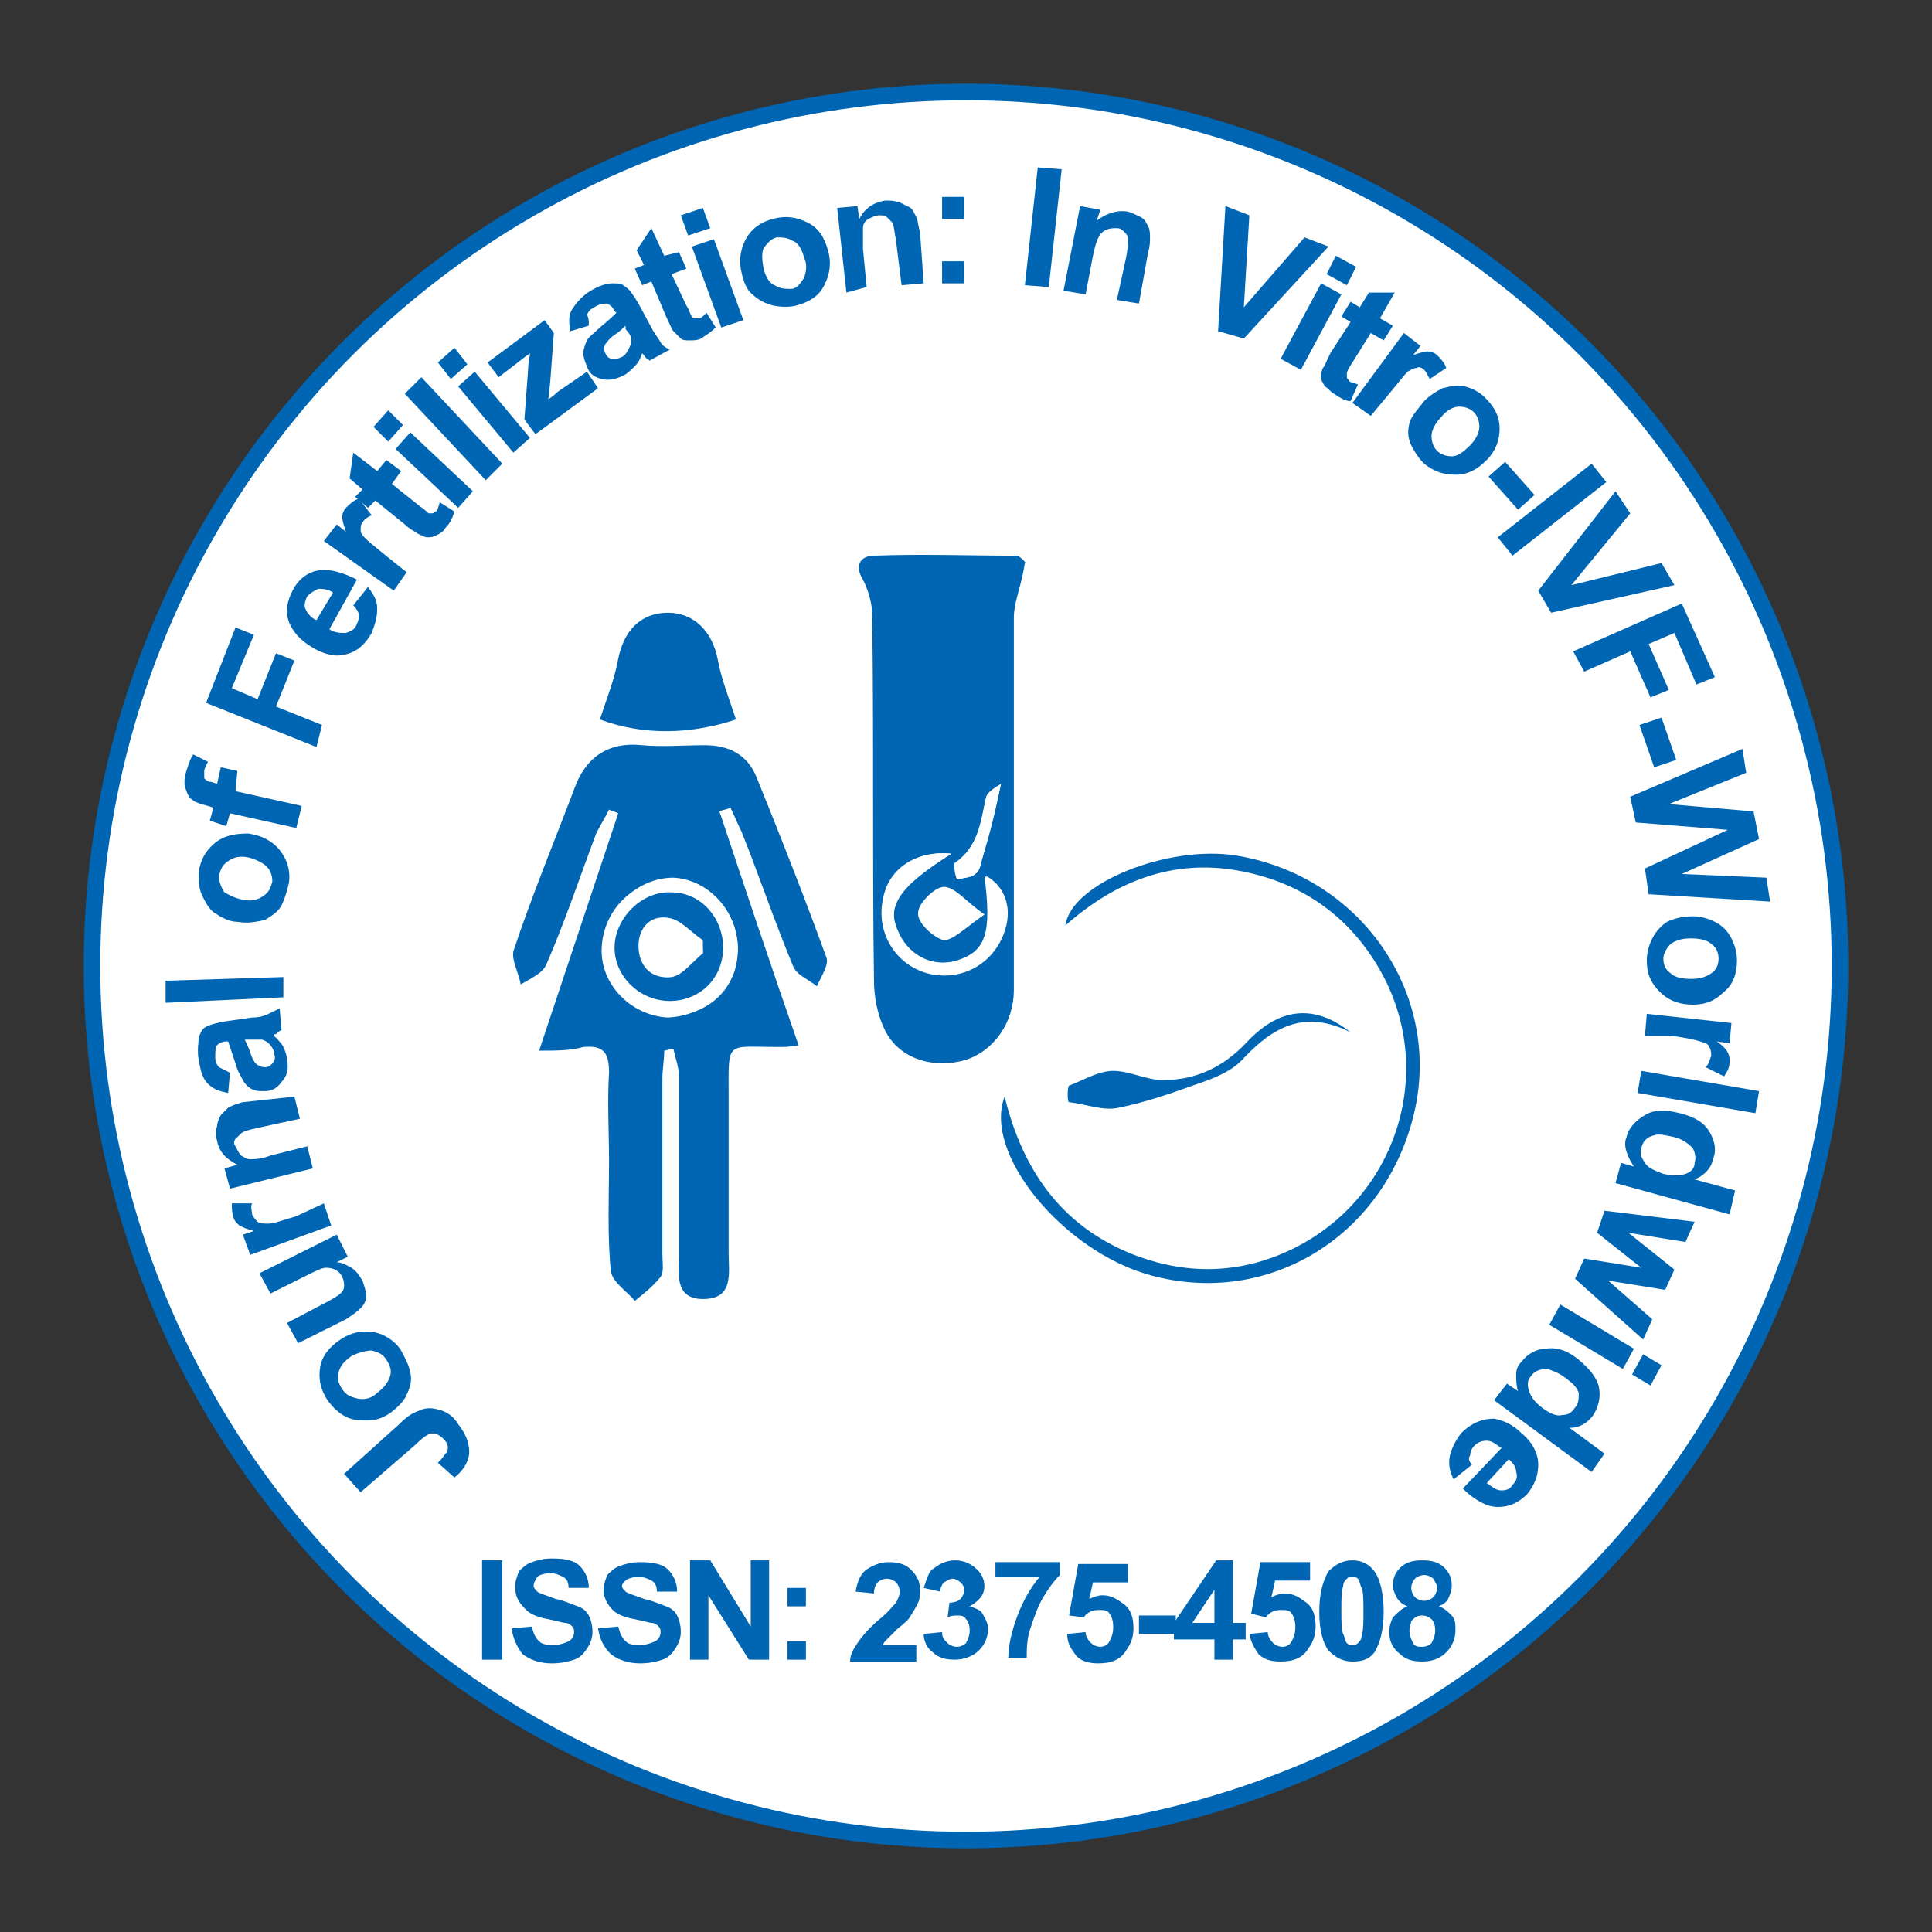 <?xml version="1.0" encoding="utf-8"?>
<!-- Generator: Adobe Illustrator 19.2.1, SVG Export Plug-In . SVG Version: 6.00 Build 0)  -->
<svg version="1.1" xmlns="http://www.w3.org/2000/svg" xmlns:xlink="http://www.w3.org/1999/xlink" x="0px" y="0px"
	 viewBox="0 0 105 105" style="enable-background:new 0 0 105 105;" xml:space="preserve">
<rect x="0" y="0" width="105" height="105" fill="#333333" stroke="none"/>
<style type="text/css">
	.st0{fill:#FFFFFF;stroke:#0066B3;stroke-width:0.9;stroke-miterlimit:10;}
	.st1{fill:none;}
	.st2{fill:#0066B3;}
	.st3{fill:#FDFEFF;}
	.st4{fill-rule:evenodd;clip-rule:evenodd;fill:#FFFFFF;stroke:#0567AE;stroke-width:0.428;stroke-miterlimit:10;}
	.st5{fill-rule:evenodd;clip-rule:evenodd;fill:#FFFFFF;stroke:#0066B3;stroke-width:0.428;stroke-miterlimit:10;}
	.st6{fill-rule:evenodd;clip-rule:evenodd;fill:#0066B3;}
	.st7{fill-rule:evenodd;clip-rule:evenodd;fill:#818385;}
	.st8{fill:#007DC5;}
	.st9{fill:#FFFFFF;}
	.st10{fill-rule:evenodd;clip-rule:evenodd;fill:#076DAB;}
	.st11{fill:#076DAB;}
	.st12{fill:#1D76BB;}
	.st13{fill:#437EC1;}
	.st14{fill:#0B559F;}
	.st15{fill:#86BAE5;}
	.st16{fill:#437EC0;}
	.st17{fill:#BCDCF4;}
	.st18{fill:#579AD3;}
	.st19{fill:#3B2416;}
	.st20{fill:#7EC1EA;}
	.st21{fill:#7EBFE9;}
	.st22{fill:#738A9A;}
	.st23{fill-rule:evenodd;clip-rule:evenodd;fill:#1D76BB;}
	.st24{fill:#00B9F2;}
	.st25{fill-rule:evenodd;clip-rule:evenodd;fill:#19AEE1;}
	.st26{fill-rule:evenodd;clip-rule:evenodd;fill:#FFFFFF;}
	.st27{fill-rule:evenodd;clip-rule:evenodd;fill:#FDFEFF;}
	.st28{fill-rule:evenodd;clip-rule:evenodd;fill:#FBFCFC;}
	.st29{fill-rule:evenodd;clip-rule:evenodd;fill:#FAFAFA;}
	.st30{fill-rule:evenodd;clip-rule:evenodd;fill:#F2F2F2;}
	.st31{fill-rule:evenodd;clip-rule:evenodd;fill:#F5F6F6;}
	.st32{fill-rule:evenodd;clip-rule:evenodd;fill:#F3F3F3;}
	.st33{fill-rule:evenodd;clip-rule:evenodd;fill:#F9F9FA;}
	.st34{fill-rule:evenodd;clip-rule:evenodd;fill:#F7F8F8;}
	.st35{fill-rule:evenodd;clip-rule:evenodd;fill:#F6F6F6;}
	.st36{fill-rule:evenodd;clip-rule:evenodd;fill:#EDEDED;}
	.st37{fill-rule:evenodd;clip-rule:evenodd;fill:#E4E4E4;}
	.st38{fill-rule:evenodd;clip-rule:evenodd;fill:#E0E0DF;}
	.st39{fill-rule:evenodd;clip-rule:evenodd;fill:#E7E7E7;}
	.st40{fill-rule:evenodd;clip-rule:evenodd;fill:#D9D9D8;}
	.st41{fill-rule:evenodd;clip-rule:evenodd;fill:#E1E1E1;}
	.st42{fill-rule:evenodd;clip-rule:evenodd;fill:#D8D9D8;}
	.st43{fill-rule:evenodd;clip-rule:evenodd;fill:#EFEEEE;}
	.st44{fill-rule:evenodd;clip-rule:evenodd;fill:#E0E1E0;}
	.st45{fill-rule:evenodd;clip-rule:evenodd;fill:#D6D5D5;}
	.st46{fill-rule:evenodd;clip-rule:evenodd;fill:#F0EFEF;}
	.st47{fill-rule:evenodd;clip-rule:evenodd;fill:#E5E5E5;}
	.st48{fill-rule:evenodd;clip-rule:evenodd;fill:#C6C5C5;}
	.st49{fill-rule:evenodd;clip-rule:evenodd;fill:#ECECEC;}
	.st50{fill-rule:evenodd;clip-rule:evenodd;fill:#DCDBDB;}
	.st51{fill-rule:evenodd;clip-rule:evenodd;fill:#ADADAD;}
	.st52{fill-rule:evenodd;clip-rule:evenodd;fill:#CBCBCB;}
	.st53{fill-rule:evenodd;clip-rule:evenodd;fill:#908F8F;}
	.st54{fill-rule:evenodd;clip-rule:evenodd;fill:#DEDEDD;}
	.st55{fill-rule:evenodd;clip-rule:evenodd;fill:#E8E8E8;}
	.st56{fill-rule:evenodd;clip-rule:evenodd;fill:#EBEBEB;}
	.st57{fill-rule:evenodd;clip-rule:evenodd;fill:#D1D2D2;}
	.st58{fill-rule:evenodd;clip-rule:evenodd;fill:#B9B9B9;}
	.st59{fill-rule:evenodd;clip-rule:evenodd;fill:#C0BFBF;}
	.st60{fill-rule:evenodd;clip-rule:evenodd;fill:#808080;}
	.st61{fill-rule:evenodd;clip-rule:evenodd;fill:#E6E6E5;}
	.st62{fill-rule:evenodd;clip-rule:evenodd;fill:#474747;}
	.st63{fill-rule:evenodd;clip-rule:evenodd;fill:#D0D1D1;}
	.st64{fill-rule:evenodd;clip-rule:evenodd;fill:#E2E2E2;}
	.st65{fill-rule:evenodd;clip-rule:evenodd;fill:#CFD0D0;}
	.st66{fill:#238FCF;}
	.st67{fill:#0663A1;}
	.st68{fill:#ECECEC;}
	.st69{fill:#0D67B0;}
	.st70{fill:#2480A8;}
	.st71{fill:#044447;}
	.st72{fill:#3893D0;}
	.st73{fill:none;stroke:#0066B3;stroke-width:0.842;stroke-miterlimit:10;}
	.st74{fill:#B0B1B6;}
	.st75{fill:none;stroke:#1354A2;stroke-width:0.424;stroke-miterlimit:10;}
	.st76{fill:none;stroke:#1354A2;stroke-width:0.424;stroke-miterlimit:10;stroke-dasharray:2.541,2.541;}
	.st77{fill:#A8D3F1;}
	.st78{fill:#2264B0;}
	.st79{fill:#1354A2;}
	.st80{fill:#3C91CE;}
	.st81{fill:#0668A0;}
	.st82{fill:#F4EBE0;}
	.st83{fill:#5B9FD6;}
	.st84{fill:#1178B3;}
	.st85{fill:#168DCD;}
	.st86{fill-rule:evenodd;clip-rule:evenodd;fill:#1178B3;}
	.st87{fill-rule:evenodd;clip-rule:evenodd;fill:#F4DAB5;}
	.st88{fill-rule:evenodd;clip-rule:evenodd;fill:#94CFF1;}
	.st89{fill:#247FAF;stroke:#0D6492;stroke-width:0.218;stroke-miterlimit:3.864;}
	.st90{opacity:0.8;}
	.st91{fill-rule:evenodd;clip-rule:evenodd;fill:#F4F4F4;}
	.st92{fill:#1370B8;}
	.st93{fill-rule:evenodd;clip-rule:evenodd;fill:#0767B2;}
	.st94{fill:none;stroke:#0066B3;stroke-miterlimit:10;}
	.st95{fill:#3990C6;}
	.st96{opacity:0.502;enable-background:new    ;}
	.st97{fill:#025693;}
	.st98{fill:#22739C;}
	.st99{opacity:0.457;enable-background:new    ;}
	.st100{fill:#B1D7F2;}
	.st101{fill:none;stroke:#6E6F71;stroke-width:0.205;}
	.st102{fill-rule:evenodd;clip-rule:evenodd;fill:#C32026;}
	.st103{fill-rule:evenodd;clip-rule:evenodd;fill:#C7EAFB;}
	.st104{fill-rule:evenodd;clip-rule:evenodd;fill:#C4C6B6;stroke:#422F25;stroke-width:1.488;}
	.st105{fill-rule:evenodd;clip-rule:evenodd;fill:none;}
	.st106{fill:#010101;}
	.st107{fill:#929497;}
	.st108{fill:url(#SVGID_1_);}
	.st109{fill-rule:evenodd;clip-rule:evenodd;fill:#422F25;}
	.st110{opacity:0.94;fill:#FFFFFF;stroke:#0066B3;stroke-width:0.9;stroke-miterlimit:10;}
	.st111{opacity:0.94;}
	.st112{opacity:0.6;fill:#31729F;}
	.st113{fill:#31729F;}
	.st114{fill:#FFFFFF;stroke:#0066B3;stroke-width:0.957;stroke-miterlimit:10;}
	.st115{fill:#0A85C3;}
	.st116{fill-rule:evenodd;clip-rule:evenodd;fill:url(#SVGID_2_);}
	.st117{fill-rule:evenodd;clip-rule:evenodd;fill:#0C6694;}
	.st118{fill-rule:evenodd;clip-rule:evenodd;fill:#838283;}
	.st119{fill-rule:evenodd;clip-rule:evenodd;fill:url(#SVGID_3_);}
	.st120{fill-rule:evenodd;clip-rule:evenodd;fill:url(#SVGID_4_);}
	.st121{fill-rule:evenodd;clip-rule:evenodd;fill:url(#SVGID_5_);}
	.st122{fill-rule:evenodd;clip-rule:evenodd;fill:url(#SVGID_6_);}
	.st123{fill-rule:evenodd;clip-rule:evenodd;fill:#C9C9C9;}
	.st124{fill-rule:evenodd;clip-rule:evenodd;fill:url(#SVGID_7_);}
	.st125{fill-rule:evenodd;clip-rule:evenodd;fill:#5E5F5F;}
	.st126{fill:#606162;}
	.st127{fill:#1EA4CE;}
	.st128{fill-rule:evenodd;clip-rule:evenodd;fill:#1EA4CE;}
	.st129{clip-path:url(#SVGID_10_);}
	.st130{clip-path:url(#SVGID_13_);}
	.st131{clip-path:url(#SVGID_16_);}
	.st132{clip-path:url(#SVGID_19_);}
	.st133{fill:#F5F4EC;}
	.st134{fill:#39363C;}
	.st135{opacity:0.3;}
	.st136{fill:#00AEB3;}
	.st137{opacity:0.47;fill:#F4F4F4;}
	.st138{fill:#1F4D5C;}
	.st139{fill:#F4F4F4;}
	.st140{display:none;}
	.st141{display:inline;}
</style>
<g id="Layer_1">
	<circle class="st0" cx="52.5" cy="52.5" r="47.5"/>
	<g>
		
			<ellipse transform="matrix(1 -1.997328e-002 1.997328e-002 1 -1.038 1.059)" class="st1" cx="52.5" cy="52.5" rx="37.1" ry="37.1"/>
		<path class="st2" d="M19.6,81.1l-0.9-1l3-2.7c0.4-0.4,0.7-0.6,1-0.7c0.4-0.2,0.7-0.2,1.1-0.1c0.4,0.1,0.8,0.3,1.1,0.8
			c0.4,0.5,0.6,1,0.6,1.5c0,0.5-0.3,1-0.8,1.4l-0.9-0.8c0.3-0.3,0.4-0.5,0.5-0.6c0.1-0.3,0-0.5-0.2-0.7c-0.2-0.2-0.4-0.3-0.6-0.3
			c-0.2,0-0.5,0.2-0.9,0.6L19.6,81.1z"/>
		<path class="st2" d="M21.2,76.8c-0.3,0.2-0.7,0.4-1.2,0.4c-0.4,0-0.8,0-1.2-0.2c-0.4-0.2-0.7-0.5-1-0.9c-0.4-0.6-0.5-1.2-0.4-1.8
			c0.1-0.6,0.5-1.1,1.1-1.5c0.6-0.4,1.2-0.5,1.8-0.4c0.6,0.1,1.2,0.5,1.5,1c0.2,0.4,0.4,0.7,0.5,1.2c0.1,0.4,0,0.8-0.2,1.2
			C22,76.1,21.6,76.5,21.2,76.8z M20.5,75.7c0.4-0.3,0.6-0.6,0.7-0.9c0.1-0.3,0-0.6-0.2-0.9c-0.2-0.3-0.4-0.4-0.8-0.5
			c-0.3,0-0.7,0.1-1.1,0.3c-0.4,0.3-0.6,0.5-0.7,0.9c-0.1,0.3,0,0.6,0.2,0.9c0.2,0.3,0.4,0.4,0.8,0.5S20.2,76,20.5,75.7z"/>
		<path class="st2" d="M18.9,68.3l-0.6,0.3c0.3,0,0.6,0.2,0.8,0.3c0.3,0.2,0.4,0.4,0.6,0.7c0.1,0.3,0.2,0.6,0.2,0.8
			c0,0.3-0.1,0.5-0.3,0.7c-0.2,0.2-0.5,0.4-0.8,0.6l-2.6,1.3l-0.6-1.1l1.9-1c0.6-0.3,0.9-0.5,1-0.6c0.1-0.1,0.2-0.2,0.2-0.4
			c0-0.1,0-0.3-0.1-0.5c-0.1-0.2-0.2-0.3-0.4-0.4c-0.2-0.1-0.4-0.1-0.5-0.1c-0.2,0-0.6,0.2-1.2,0.5l-1.8,0.9l-0.6-1.1l4.2-2.1
			L18.9,68.3z"/>
		<path class="st2" d="M17.6,65.4l0.4,1.2l-4.4,1.6l-0.4-1.1l0.6-0.2c-0.4-0.1-0.6-0.2-0.8-0.3c-0.1-0.1-0.3-0.3-0.3-0.4
			c-0.1-0.3-0.1-0.5-0.1-0.8l1.1,0c-0.1,0.2,0,0.4,0,0.6c0.1,0.2,0.2,0.3,0.3,0.4c0.1,0.1,0.3,0.1,0.6,0.1s0.8-0.2,1.5-0.4
			L17.6,65.4z"/>
		<path class="st2" d="M16,59.6l0.3,1.2L14,61.3c-0.5,0.1-0.8,0.2-0.9,0.3s-0.2,0.2-0.3,0.3c-0.1,0.1-0.1,0.3,0,0.4
			c0.1,0.2,0.2,0.4,0.3,0.5c0.2,0.1,0.3,0.2,0.5,0.2c0.2,0,0.6,0,1.1-0.2l2-0.5l0.3,1.2l-4.5,1.1l-0.3-1.1l0.7-0.2
			c-0.6-0.3-1-0.7-1.1-1.3c-0.1-0.3-0.1-0.5,0-0.8c0-0.2,0.1-0.4,0.2-0.6c0.1-0.1,0.3-0.3,0.4-0.4c0.2-0.1,0.4-0.2,0.8-0.3L16,59.6z
			"/>
		<path class="st2" d="M12.5,58.3l-0.1,1.1c-0.5-0.1-0.8-0.2-1.1-0.5c-0.3-0.3-0.4-0.7-0.5-1.3c-0.1-0.5,0-1,0-1.2
			c0.1-0.3,0.2-0.5,0.4-0.6s0.5-0.2,1.1-0.3l1.4-0.2c0.4,0,0.7-0.1,0.9-0.2s0.4-0.2,0.6-0.3l0.1,1.2c-0.1,0-0.2,0.1-0.3,0.2
			c-0.1,0-0.1,0-0.1,0.1c0.2,0.2,0.4,0.4,0.5,0.6c0.1,0.2,0.2,0.5,0.2,0.7c0.1,0.5,0,0.9-0.3,1.2c-0.2,0.3-0.5,0.5-0.9,0.5
			c-0.3,0-0.5,0-0.7-0.1s-0.4-0.3-0.5-0.5s-0.3-0.5-0.4-0.9c-0.2-0.6-0.3-0.9-0.4-1.2l-0.1,0c-0.2,0-0.4,0.1-0.5,0.2
			c-0.1,0.1-0.1,0.4-0.1,0.7c0,0.2,0.1,0.4,0.2,0.5C12.1,58.1,12.3,58.2,12.5,58.3z M13.3,56.5c0.1,0.2,0.2,0.4,0.3,0.7
			c0.1,0.3,0.2,0.5,0.3,0.6c0.1,0.1,0.3,0.2,0.5,0.2c0.2,0,0.3-0.1,0.4-0.2s0.2-0.3,0.1-0.5c0-0.2-0.1-0.4-0.3-0.6
			c-0.1-0.1-0.3-0.2-0.4-0.2c-0.1,0-0.3,0-0.6,0L13.3,56.5z"/>
		<path class="st2" d="M15.4,54.2L9,54.5l0-1.2l6.4-0.2L15.4,54.2z"/>
		<path class="st2" d="M12.9,50.1c-0.4,0-0.8-0.2-1.1-0.4c-0.4-0.2-0.6-0.6-0.8-1c-0.2-0.4-0.2-0.8-0.2-1.3c0.1-0.7,0.4-1.2,0.9-1.6
			c0.5-0.4,1.1-0.5,1.8-0.5c0.7,0.1,1.3,0.4,1.7,0.9c0.4,0.5,0.6,1.1,0.5,1.8c-0.1,0.4-0.2,0.8-0.4,1.2c-0.2,0.4-0.6,0.6-0.9,0.8
			C13.9,50.1,13.5,50.2,12.9,50.1z M13.2,48.9c0.5,0.1,0.8,0,1.1-0.2c0.3-0.2,0.4-0.4,0.5-0.8c0-0.3-0.1-0.6-0.3-0.8
			c-0.2-0.2-0.6-0.4-1-0.5c-0.5-0.1-0.8,0-1.1,0.2c-0.3,0.2-0.4,0.4-0.5,0.8c0,0.3,0.1,0.6,0.3,0.9C12.4,48.6,12.7,48.8,13.2,48.9z"
			/>
		<path class="st2" d="M11.4,44.6l0.2-0.7l-0.3-0.1c-0.4-0.1-0.7-0.2-0.8-0.3c-0.2-0.1-0.3-0.3-0.4-0.6c-0.1-0.2-0.1-0.5,0-0.9
			c0.1-0.3,0.2-0.7,0.4-1l0.8,0.4c-0.1,0.2-0.2,0.4-0.2,0.5c0,0.2,0,0.3,0,0.4c0.1,0.1,0.2,0.2,0.4,0.2l0.3,0.1l0.2-0.9l0.9,0.2
			L12.8,43l3.6,0.8L16.1,45l-3.6-0.8l-0.2,0.7L11.4,44.6z"/>
		<path class="st2" d="M17.2,40.6l-6-2.4l1.6-4.1l1,0.4l-1.2,2.9l1.4,0.6l1-2.5l1,0.4l-1,2.5l2.5,1L17.2,40.6z"/>
		<path class="st2" d="M19.2,32.9l0.8-1c0.3,0.4,0.5,0.7,0.5,1.2c0,0.4-0.1,0.8-0.3,1.3c-0.4,0.7-0.9,1.1-1.6,1.2
			c-0.5,0.1-1.1-0.1-1.6-0.4c-0.7-0.4-1.1-0.9-1.3-1.4c-0.2-0.6-0.1-1.1,0.2-1.7c0.3-0.6,0.8-1,1.4-1.1c0.6-0.1,1.3,0.1,2.1,0.5
			l-1.5,2.7c0.3,0.2,0.6,0.2,0.9,0.2c0.3-0.1,0.5-0.2,0.6-0.5c0.1-0.2,0.1-0.3,0.1-0.5C19.5,33.3,19.4,33.1,19.2,32.9z M18.1,32.2
			c-0.3-0.2-0.6-0.2-0.8-0.2c-0.2,0.1-0.4,0.2-0.6,0.4c-0.1,0.2-0.2,0.5-0.1,0.7c0.1,0.2,0.3,0.5,0.6,0.6L18.1,32.2z"/>
		<path class="st2" d="M22.1,31.1l-0.7,1l-3.8-2.7l0.7-0.9l0.5,0.4c-0.1-0.3-0.2-0.6-0.2-0.8c0-0.2,0.1-0.4,0.2-0.5
			c0.2-0.2,0.4-0.4,0.7-0.5l0.7,0.9c-0.2,0.1-0.4,0.2-0.5,0.4c-0.1,0.1-0.1,0.3-0.1,0.4c0,0.2,0.1,0.3,0.3,0.5
			c0.2,0.2,0.6,0.5,1.2,1L22.1,31.1z"/>
		<path class="st2" d="M21,25l0.8,0.6l-0.5,0.7l1.5,1.2c0.3,0.2,0.5,0.4,0.5,0.4c0.1,0,0.1,0,0.2,0c0.1,0,0.1-0.1,0.2-0.1
			c0.1-0.1,0.1-0.2,0.2-0.5l0.8,0.5c-0.1,0.3-0.2,0.6-0.5,0.9c-0.1,0.2-0.3,0.3-0.5,0.4c-0.2,0.1-0.3,0.1-0.5,0.1
			c-0.1,0-0.3-0.1-0.5-0.2c-0.1-0.1-0.4-0.2-0.7-0.5l-1.6-1.3l-0.4,0.4L19.3,27l0.4-0.4L19,26l0.2-1.4l1.3,1L21,25z"/>
		<path class="st2" d="M21.1,24l-0.8-0.8l0.8-0.9l0.8,0.8L21.1,24z M24.9,27.6l-3.4-3.2l0.8-0.9l3.4,3.2L24.9,27.6z"/>
		<path class="st2" d="M26.4,26.1L22,21.4l0.9-0.9l4.4,4.7L26.4,26.1z"/>
		<path class="st2" d="M24.5,20.6l-0.7-0.9l0.9-0.8l0.7,0.9L24.5,20.6z M27.9,24.6l-3-3.6l0.9-0.8l3,3.6L27.9,24.6z"/>
		<path class="st2" d="M29.1,23.6l-0.6-0.8l0.2-2.7c0-0.4,0.1-0.7,0.1-0.9c-0.1,0.1-0.3,0.2-0.4,0.3l-1.3,1l-0.6-0.8l3.1-2.3
			l0.5,0.7l-0.2,2.7l-0.1,0.9c0.3-0.2,0.4-0.3,0.5-0.4l1.6-1.1l0.6,0.9L29.1,23.6z"/>
		<path class="st2" d="M32,17.7L31,18c-0.1-0.5-0.1-0.9,0.1-1.2c0.2-0.3,0.5-0.7,1-1c0.5-0.3,0.9-0.4,1.2-0.4c0.3,0,0.5,0,0.7,0.2
			c0.2,0.1,0.4,0.4,0.7,0.9l0.7,1.3c0.2,0.4,0.4,0.6,0.5,0.8c0.1,0.2,0.3,0.3,0.5,0.4l-1.1,0.6c-0.1-0.1-0.2-0.1-0.3-0.3
			c-0.1-0.1-0.1-0.1-0.1-0.1c-0.1,0.3-0.2,0.5-0.4,0.7c-0.2,0.2-0.4,0.4-0.6,0.5c-0.4,0.2-0.8,0.3-1.2,0.2c-0.4-0.1-0.7-0.3-0.8-0.7
			c-0.1-0.2-0.2-0.5-0.2-0.7c0-0.2,0.1-0.5,0.2-0.7c0.1-0.2,0.4-0.4,0.7-0.7c0.5-0.4,0.8-0.7,0.9-0.8l-0.1-0.1
			c-0.1-0.2-0.2-0.3-0.4-0.4c-0.2,0-0.4,0-0.7,0.2c-0.2,0.1-0.3,0.2-0.4,0.4C32,17.3,32,17.4,32,17.7z M34,17.7
			c-0.1,0.1-0.3,0.3-0.6,0.5c-0.3,0.2-0.4,0.4-0.5,0.5c-0.1,0.2-0.1,0.3,0,0.5c0.1,0.2,0.2,0.3,0.4,0.3c0.2,0,0.3,0,0.5-0.1
			c0.2-0.1,0.3-0.3,0.4-0.5c0.1-0.2,0.1-0.3,0.1-0.5c0-0.1-0.1-0.3-0.3-0.5L34,17.7z"/>
		<path class="st2" d="M36.9,13.7l0.4,0.9l-0.8,0.3l0.8,1.7c0.2,0.3,0.2,0.5,0.3,0.6c0,0.1,0.1,0.1,0.2,0.1c0.1,0,0.1,0,0.2,0
			c0.1,0,0.2-0.1,0.4-0.3l0.5,0.8c-0.2,0.2-0.5,0.4-0.8,0.6c-0.2,0.1-0.4,0.1-0.6,0.1s-0.4,0-0.5-0.1c-0.1-0.1-0.2-0.2-0.4-0.4
			c-0.1-0.1-0.2-0.4-0.4-0.8l-0.8-1.9l-0.5,0.2l-0.4-0.9l0.5-0.2l-0.4-0.8l0.8-1.2l0.7,1.5L36.9,13.7z"/>
		<path class="st2" d="M37.4,12.8L37,11.7l1.2-0.4l0.4,1.1L37.4,12.8z M39.2,17.8l-1.6-4.4l1.2-0.4l1.6,4.4L39.2,17.8z"/>
		<path class="st2" d="M40.3,14.8c-0.1-0.4-0.1-0.8,0-1.2c0.1-0.4,0.3-0.8,0.6-1.1c0.3-0.3,0.7-0.5,1.1-0.6c0.7-0.2,1.3-0.1,1.9,0.2
			c0.6,0.3,0.9,0.8,1.1,1.5c0.2,0.7,0.1,1.3-0.2,1.9s-0.8,0.9-1.5,1.1c-0.4,0.1-0.8,0.1-1.3,0c-0.4-0.1-0.8-0.3-1.1-0.6
			C40.6,15.8,40.4,15.3,40.3,14.8z M41.5,14.6c0.1,0.4,0.3,0.8,0.6,0.9c0.3,0.2,0.6,0.2,0.9,0.2s0.5-0.3,0.7-0.6
			c0.1-0.3,0.2-0.7,0-1.1c-0.1-0.4-0.3-0.8-0.6-0.9c-0.3-0.2-0.6-0.2-0.9-0.2c-0.3,0.1-0.5,0.3-0.7,0.6
			C41.4,13.7,41.4,14.1,41.5,14.6z"/>
		<path class="st2" d="M50.2,15.4L49,15.5l-0.3-2.4c-0.1-0.5-0.1-0.8-0.2-1c-0.1-0.1-0.2-0.2-0.3-0.3c-0.1-0.1-0.3-0.1-0.4-0.1
			c-0.2,0-0.4,0.1-0.6,0.2c-0.2,0.1-0.3,0.3-0.3,0.5c0,0.2,0,0.6,0,1.1l0.2,2.1L46,15.9l-0.5-4.6l1.1-0.1l0.1,0.7
			c0.3-0.6,0.8-0.9,1.4-1c0.3,0,0.5,0,0.8,0.1c0.2,0.1,0.4,0.2,0.6,0.3c0.1,0.1,0.2,0.3,0.3,0.5c0.1,0.2,0.1,0.5,0.2,0.8L50.2,15.4z
			"/>
		<path class="st2" d="M51.2,11.9l0-1.2l1.2,0l0,1.2L51.2,11.9z M51.2,15.4l0-1.2l1.2,0l0,1.2L51.2,15.4z"/>
		<path class="st2" d="M55.7,15.5l0.7-6.4l1.3,0.1L57,15.6L55.7,15.5z"/>
		<path class="st2" d="M61.9,16.5l-1.2-0.2l0.5-2.3c0.1-0.5,0.1-0.8,0.1-1c0-0.2-0.1-0.3-0.2-0.4c-0.1-0.1-0.2-0.2-0.4-0.2
			c-0.2,0-0.4,0-0.6,0.1c-0.2,0.1-0.3,0.2-0.4,0.4c-0.1,0.2-0.2,0.5-0.3,1l-0.4,2.1l-1.2-0.2l0.9-4.6l1.1,0.2L59.6,12
			c0.5-0.4,1.1-0.6,1.7-0.5c0.3,0.1,0.5,0.2,0.7,0.3c0.2,0.1,0.3,0.3,0.4,0.5c0.1,0.2,0.1,0.4,0.1,0.6c0,0.2,0,0.5-0.1,0.8
			L61.9,16.5z"/>
		<path class="st2" d="M66.2,18l0.4-6.8l1.3,0.5l-0.3,5l3.3-3.8l1.3,0.5l-4.6,5L66.2,18z"/>
		<path class="st2" d="M69.6,19.5l2.2-4.1l1.1,0.6l-2.2,4.1L69.6,19.5z M72.1,14.9l0.5-1l1.1,0.6l-0.5,1L72.1,14.9z"/>
		<path class="st2" d="M75.7,17.7l-0.5,0.8l-0.7-0.4l-1,1.6c-0.2,0.3-0.3,0.5-0.3,0.6c0,0.1,0,0.1,0,0.2c0,0.1,0.1,0.1,0.1,0.2
			c0.1,0.1,0.3,0.1,0.5,0.2l-0.4,0.9c-0.3,0-0.6-0.2-0.9-0.4c-0.2-0.1-0.3-0.3-0.5-0.4c-0.1-0.2-0.2-0.3-0.2-0.5
			c0-0.1,0-0.3,0.1-0.5c0.1-0.1,0.2-0.4,0.4-0.8l1.1-1.7l-0.5-0.3l0.5-0.8l0.5,0.3l0.5-0.8l1.4,0L75,17.3L75.7,17.7z"/>
		<path class="st2" d="M74.5,22.6l-1-0.7l2.8-3.8l0.9,0.7l-0.4,0.5c0.3-0.1,0.6-0.2,0.8-0.2c0.2,0,0.4,0.1,0.5,0.2
			c0.2,0.2,0.4,0.4,0.5,0.7l-0.9,0.6c-0.1-0.2-0.2-0.4-0.3-0.5c-0.1-0.1-0.3-0.2-0.4-0.1c-0.2,0-0.3,0.1-0.5,0.2
			c-0.2,0.2-0.5,0.6-1,1.2L74.5,22.6z"/>
		<path class="st2" d="M77.4,21.8c0.3-0.3,0.6-0.5,1-0.7c0.4-0.1,0.8-0.2,1.2-0.1c0.4,0.1,0.8,0.3,1.1,0.6c0.5,0.5,0.8,1,0.8,1.7
			c0,0.6-0.2,1.2-0.7,1.7c-0.5,0.5-1,0.8-1.7,0.8c-0.7,0-1.2-0.2-1.7-0.6c-0.3-0.3-0.5-0.6-0.7-1c-0.2-0.4-0.2-0.8-0.1-1.2
			S77.1,22.2,77.4,21.8z M78.3,22.7c-0.3,0.3-0.5,0.7-0.5,1c0,0.3,0.1,0.6,0.3,0.8c0.2,0.2,0.5,0.3,0.8,0.3s0.6-0.2,1-0.6
			c0.3-0.3,0.5-0.7,0.5-1c0-0.3-0.1-0.6-0.3-0.8c-0.2-0.2-0.5-0.3-0.8-0.3S78.6,22.3,78.3,22.7z"/>
		<path class="st2" d="M80.9,25.9l0.9-0.8l1.6,1.8l-0.9,0.8L80.9,25.9z"/>
		<path class="st2" d="M81.4,29.2l5.1-4l0.8,1l-5.1,4L81.4,29.2z"/>
		<path class="st2" d="M83.6,32.1l4.2-5.4l0.8,1.2l-3.2,3.9l4.9-1.2l0.7,1.2l-6.7,1.5L83.6,32.1z"/>
		<path class="st2" d="M85.5,35.4l5.9-2.6l1.8,4l-1,0.4L91,34.4l-1.4,0.6l1.1,2.5l-1,0.4l-1.1-2.5l-2.5,1.1L85.5,35.4z"/>
		<path class="st2" d="M89.1,39.4l1.2-0.4l0.8,2.3l-1.2,0.4L89.1,39.4z"/>
		<path class="st2" d="M88.6,43.3l6.1-2.6l0.2,1.3l-4.2,1.7l4.6,0.4l0.3,1.5l-4.2,1.9l4.6,0.2l0.2,1.3l-6.6-0.4l-0.2-1.4l4.5-2.1
			l-5-0.4L88.6,43.3z"/>
		<path class="st2" d="M92,49.8c0.4,0,0.8,0.1,1.2,0.3c0.4,0.2,0.7,0.5,0.9,0.9s0.3,0.8,0.3,1.2c0,0.7-0.2,1.3-0.7,1.7
			c-0.5,0.5-1,0.7-1.7,0.7c-0.7,0-1.3-0.2-1.8-0.7c-0.5-0.5-0.7-1-0.7-1.7c0-0.4,0.1-0.8,0.3-1.2c0.2-0.4,0.5-0.7,0.8-0.9
			C91,49.9,91.5,49.8,92,49.8z M91.9,51c-0.5,0-0.8,0.1-1.1,0.3c-0.2,0.2-0.4,0.5-0.4,0.8c0,0.3,0.1,0.6,0.4,0.8
			c0.2,0.2,0.6,0.3,1.1,0.3c0.5,0,0.8-0.1,1.1-0.3s0.4-0.5,0.4-0.8c0-0.3-0.1-0.6-0.4-0.8C92.8,51.1,92.4,51,91.9,51z"/>
		<path class="st2" d="M89.4,56.3l0.1-1.2l4.6,0.5l-0.1,1.1l-0.7-0.1c0.3,0.2,0.5,0.4,0.6,0.6c0.1,0.2,0.1,0.3,0.1,0.5
			c0,0.3-0.1,0.5-0.3,0.8l-1-0.5c0.2-0.2,0.2-0.4,0.3-0.6c0-0.2,0-0.3-0.1-0.5s-0.2-0.2-0.5-0.3s-0.8-0.2-1.5-0.3L89.4,56.3z"/>
		<path class="st2" d="M89.2,58.2l6.4,1.1l-0.2,1.2L89,59.4L89.2,58.2z"/>
		<path class="st2" d="M87.8,64.3l0.3-1.1l0.7,0.2c-0.2-0.3-0.3-0.5-0.4-0.8c-0.1-0.3-0.1-0.6,0-0.8c0.1-0.5,0.5-0.9,1-1.2
			c0.5-0.3,1.1-0.3,1.9-0.1c0.8,0.2,1.3,0.5,1.6,1c0.3,0.5,0.4,1,0.2,1.5c-0.1,0.5-0.5,0.9-1,1.1l2.2,0.6L94,66L87.8,64.3z M91,61.8
			c-0.5-0.1-0.8-0.2-1.1-0.1c-0.4,0.1-0.6,0.3-0.7,0.7c-0.1,0.3,0,0.5,0.2,0.8c0.2,0.3,0.5,0.4,1,0.6c0.5,0.1,0.9,0.1,1.2,0
			c0.3-0.1,0.5-0.3,0.5-0.6c0.1-0.3,0-0.6-0.1-0.8C91.7,62.1,91.4,61.9,91,61.8z"/>
		<path class="st2" d="M87.2,65.8l4.9,0.6l-0.5,1.1L88.5,67l2.5,2l-0.5,1.1l-3.1-0.5l2.4,2.1l-0.5,1.1l-3.7-3.3l0.5-1.1l3.1,0.5
			l-2.4-1.9L87.2,65.8z"/>
		<path class="st2" d="M84.8,70.9l4,2.4l-0.6,1.1l-4-2.4L84.8,70.9z M89.3,73.6l1,0.6l-0.6,1.1l-1-0.6L89.3,73.6z"/>
		<path class="st2" d="M81.2,76.1l0.7-0.9l0.6,0.4c-0.1-0.3-0.1-0.6-0.1-0.9c0-0.3,0.1-0.5,0.3-0.7c0.3-0.4,0.8-0.7,1.3-0.7
			c0.6-0.1,1.2,0.1,1.8,0.6c0.6,0.5,1,1,1.1,1.5s0,1-0.3,1.5c-0.3,0.4-0.7,0.7-1.3,0.7l1.9,1.4l-0.7,1L81.2,76.1z M85.1,74.9
			c-0.4-0.3-0.7-0.4-1-0.5c-0.4,0-0.7,0.1-0.9,0.4c-0.2,0.2-0.2,0.5-0.1,0.8c0.1,0.3,0.3,0.6,0.7,0.9c0.4,0.3,0.8,0.5,1.1,0.4
			c0.3,0,0.5-0.1,0.7-0.4c0.2-0.2,0.2-0.5,0.2-0.8C85.7,75.4,85.5,75.2,85.1,74.9z"/>
		<path class="st2" d="M80,79.6l-1,0.8c-0.2-0.4-0.3-0.8-0.2-1.3c0.1-0.4,0.3-0.8,0.6-1.2c0.6-0.6,1.2-0.8,1.8-0.8
			c0.5,0.1,1,0.3,1.5,0.8c0.6,0.5,0.9,1.1,0.9,1.7c0,0.6-0.2,1.1-0.6,1.6c-0.5,0.5-1,0.7-1.6,0.7c-0.6,0-1.3-0.4-1.9-1l2.1-2.2
			c-0.3-0.2-0.5-0.4-0.8-0.4c-0.3,0-0.5,0.1-0.7,0.3c-0.1,0.1-0.2,0.3-0.2,0.5C79.8,79.2,79.8,79.4,80,79.6z M80.8,80.6
			c0.3,0.2,0.5,0.4,0.8,0.4c0.3,0,0.5-0.1,0.6-0.3c0.2-0.2,0.3-0.4,0.2-0.7c0-0.3-0.2-0.5-0.4-0.7L80.8,80.6z"/>
	</g>
	<g>
		<path class="st2" d="M26.2,90.2v-5.4h1.1v5.4H26.2z"/>
		<path class="st2" d="M27.8,88.5l1.1-0.1c0.1,0.4,0.2,0.6,0.4,0.8s0.5,0.2,0.8,0.2c0.3,0,0.6-0.1,0.8-0.2c0.2-0.1,0.3-0.3,0.3-0.5
			c0-0.1,0-0.2-0.1-0.3c-0.1-0.1-0.2-0.2-0.4-0.2c-0.1,0-0.4-0.1-0.9-0.2c-0.6-0.1-1-0.3-1.2-0.5C28.1,87,28,86.7,28,86.2
			c0-0.3,0.1-0.5,0.2-0.8c0.2-0.2,0.4-0.4,0.7-0.5c0.3-0.1,0.6-0.2,1.1-0.2c0.7,0,1.2,0.1,1.5,0.4c0.3,0.3,0.5,0.7,0.5,1.2l-1.1,0
			c0-0.3-0.1-0.5-0.3-0.6c-0.2-0.1-0.4-0.2-0.7-0.2c-0.3,0-0.6,0.1-0.7,0.2C29.1,85.9,29,86,29,86.2c0,0.1,0.1,0.2,0.2,0.3
			c0.1,0.1,0.5,0.2,1,0.4c0.5,0.1,0.9,0.3,1.2,0.4c0.3,0.1,0.5,0.3,0.6,0.5s0.2,0.5,0.2,0.9c0,0.3-0.1,0.6-0.3,0.9s-0.4,0.5-0.7,0.6
			s-0.7,0.2-1.2,0.2c-0.7,0-1.2-0.2-1.6-0.5C28.1,89.5,27.9,89.1,27.8,88.5z"/>
		<path class="st2" d="M32.5,88.5l1.1-0.1c0.1,0.4,0.2,0.6,0.4,0.8s0.5,0.2,0.8,0.2c0.3,0,0.6-0.1,0.8-0.2c0.2-0.1,0.3-0.3,0.3-0.5
			c0-0.1,0-0.2-0.1-0.3c-0.1-0.1-0.2-0.2-0.4-0.2c-0.1,0-0.4-0.1-0.9-0.2c-0.6-0.1-1-0.3-1.2-0.5c-0.3-0.3-0.5-0.7-0.5-1.1
			c0-0.3,0.1-0.5,0.2-0.8c0.2-0.2,0.4-0.4,0.7-0.5c0.3-0.1,0.6-0.2,1.1-0.2c0.7,0,1.2,0.1,1.5,0.4c0.3,0.3,0.5,0.7,0.5,1.2l-1.1,0
			c0-0.3-0.1-0.5-0.3-0.6c-0.2-0.1-0.4-0.2-0.7-0.2c-0.3,0-0.6,0.1-0.7,0.2c-0.1,0.1-0.2,0.2-0.2,0.3c0,0.1,0.1,0.2,0.2,0.3
			c0.1,0.1,0.5,0.2,1,0.4c0.5,0.1,0.9,0.3,1.2,0.4c0.3,0.1,0.5,0.3,0.6,0.5s0.2,0.5,0.2,0.9c0,0.3-0.1,0.6-0.3,0.9s-0.4,0.5-0.7,0.6
			s-0.7,0.2-1.2,0.2c-0.7,0-1.2-0.2-1.6-0.5C32.8,89.5,32.6,89.1,32.5,88.5z"/>
		<path class="st2" d="M37.5,90.2v-5.4h1.1l2.2,3.6v-3.6h1v5.4h-1.1l-2.2-3.5v3.5H37.5z"/>
		<path class="st2" d="M42.8,87.3v-1h1v1H42.8z M42.8,90.2v-1h1v1H42.8z"/>
		<path class="st2" d="M49.8,89.3v1h-3.6c0-0.4,0.2-0.7,0.4-1s0.6-0.8,1.2-1.3c0.5-0.4,0.7-0.7,0.9-0.9c0.1-0.2,0.2-0.4,0.2-0.6
			c0-0.2-0.1-0.4-0.2-0.5s-0.3-0.2-0.5-0.2c-0.2,0-0.4,0.1-0.5,0.2c-0.1,0.1-0.2,0.3-0.2,0.6l-1-0.1c0.1-0.6,0.3-1,0.6-1.2
			c0.3-0.2,0.7-0.4,1.2-0.4c0.5,0,0.9,0.1,1.2,0.4c0.3,0.3,0.5,0.6,0.5,1.1c0,0.2,0,0.5-0.1,0.7s-0.2,0.4-0.4,0.7
			c-0.1,0.2-0.3,0.4-0.7,0.7c-0.3,0.3-0.5,0.5-0.6,0.6s-0.2,0.2-0.2,0.3H49.8z"/>
		<path class="st2" d="M50.2,88.8l1-0.1c0,0.3,0.1,0.4,0.3,0.6c0.1,0.1,0.3,0.2,0.5,0.2c0.2,0,0.4-0.1,0.5-0.2
			c0.1-0.2,0.2-0.4,0.2-0.7c0-0.3-0.1-0.5-0.2-0.6c-0.1-0.2-0.3-0.2-0.5-0.2c-0.1,0-0.3,0-0.5,0.1l0.1-0.8c0.3,0,0.5-0.1,0.6-0.2
			s0.2-0.3,0.2-0.5c0-0.2-0.1-0.3-0.2-0.4s-0.3-0.2-0.4-0.2c-0.2,0-0.3,0.1-0.5,0.2c-0.1,0.1-0.2,0.3-0.2,0.5l-0.9-0.2
			c0.1-0.3,0.2-0.6,0.3-0.8c0.1-0.2,0.3-0.3,0.6-0.5c0.2-0.1,0.5-0.2,0.8-0.2c0.5,0,0.9,0.2,1.2,0.5c0.3,0.3,0.4,0.6,0.4,0.9
			c0,0.5-0.3,0.8-0.8,1.1c0.3,0.1,0.6,0.2,0.7,0.4s0.3,0.5,0.3,0.8c0,0.5-0.2,0.9-0.5,1.2c-0.3,0.3-0.8,0.5-1.3,0.5
			c-0.5,0-0.9-0.1-1.2-0.4C50.4,89.6,50.2,89.2,50.2,88.8z"/>
		<path class="st2" d="M54.1,85.9v-1h3.5v0.7c-0.3,0.3-0.6,0.7-0.9,1.2c-0.3,0.5-0.5,1.1-0.7,1.7c-0.2,0.6-0.2,1.1-0.2,1.6h-1
			c0-0.7,0.2-1.5,0.5-2.3c0.3-0.8,0.7-1.5,1.2-2.1H54.1z"/>
		<path class="st2" d="M58,88.8l1-0.1c0,0.2,0.1,0.4,0.3,0.6c0.1,0.1,0.3,0.2,0.5,0.2c0.2,0,0.4-0.1,0.5-0.3
			c0.1-0.2,0.2-0.4,0.2-0.8c0-0.3-0.1-0.6-0.2-0.7c-0.1-0.2-0.3-0.2-0.6-0.2c-0.3,0-0.6,0.1-0.8,0.4l-0.8-0.1l0.5-2.8h2.7v1h-1.9
			l-0.2,0.9c0.2-0.1,0.5-0.2,0.7-0.2c0.5,0,0.8,0.2,1.2,0.5s0.5,0.8,0.5,1.3c0,0.4-0.1,0.8-0.4,1.2c-0.3,0.5-0.8,0.7-1.5,0.7
			c-0.5,0-0.9-0.1-1.2-0.4C58.2,89.6,58,89.3,58,88.8z"/>
		<path class="st2" d="M61.9,88.8v-1h2v1H61.9z"/>
		<path class="st2" d="M66,90.2v-1.1h-2.2v-0.9l2.3-3.4H67v3.4h0.7v0.9H67v1.1H66z M66,88.2v-1.8l-1.2,1.8H66z"/>
		<path class="st2" d="M67.9,88.8l1-0.1c0,0.2,0.1,0.4,0.3,0.6c0.1,0.1,0.3,0.2,0.5,0.2c0.2,0,0.4-0.1,0.5-0.3
			c0.1-0.2,0.2-0.4,0.2-0.8c0-0.3-0.1-0.6-0.2-0.7c-0.1-0.2-0.3-0.2-0.6-0.2c-0.3,0-0.6,0.1-0.8,0.4L68,87.7l0.5-2.8h2.7v1h-1.9
			l-0.2,0.9c0.2-0.1,0.5-0.2,0.7-0.2c0.5,0,0.8,0.2,1.2,0.5s0.5,0.8,0.5,1.3c0,0.4-0.1,0.8-0.4,1.2c-0.3,0.5-0.8,0.7-1.5,0.7
			c-0.5,0-0.9-0.1-1.2-0.4C68.2,89.6,68,89.3,67.9,88.8z"/>
		<path class="st2" d="M73.5,84.8c0.5,0,0.9,0.2,1.2,0.6c0.3,0.4,0.5,1.2,0.5,2.2c0,1-0.2,1.7-0.5,2.2c-0.3,0.4-0.7,0.5-1.2,0.5
			c-0.5,0-0.9-0.2-1.3-0.6c-0.3-0.4-0.5-1.1-0.5-2.1c0-1,0.2-1.7,0.5-2.2C72.6,85,73,84.8,73.5,84.8z M73.5,85.7
			c-0.1,0-0.2,0-0.3,0.1c-0.1,0.1-0.2,0.2-0.2,0.4c-0.1,0.3-0.1,0.7-0.1,1.3s0,1.1,0.1,1.3s0.1,0.4,0.2,0.5s0.2,0.1,0.3,0.1
			c0.1,0,0.2,0,0.3-0.1s0.2-0.2,0.2-0.4c0.1-0.3,0.1-0.7,0.1-1.3s0-1.1-0.1-1.3c-0.1-0.2-0.1-0.4-0.2-0.5
			C73.7,85.7,73.6,85.7,73.5,85.7z"/>
		<path class="st2" d="M76.5,87.3c-0.3-0.1-0.5-0.3-0.6-0.5c-0.1-0.2-0.2-0.4-0.2-0.6c0-0.4,0.1-0.7,0.4-1c0.3-0.3,0.7-0.4,1.2-0.4
			c0.5,0,0.9,0.1,1.2,0.4c0.3,0.3,0.4,0.6,0.4,1c0,0.2-0.1,0.5-0.2,0.7c-0.1,0.2-0.3,0.3-0.5,0.4c0.3,0.1,0.5,0.3,0.7,0.5
			s0.2,0.5,0.2,0.8c0,0.5-0.2,0.9-0.5,1.2c-0.3,0.3-0.7,0.5-1.3,0.5c-0.5,0-0.9-0.1-1.2-0.4c-0.4-0.3-0.6-0.7-0.6-1.2
			c0-0.3,0.1-0.6,0.2-0.8C76,87.6,76.2,87.4,76.5,87.3z M76.6,88.6c0,0.3,0.1,0.5,0.2,0.7c0.1,0.2,0.3,0.2,0.5,0.2
			c0.2,0,0.4-0.1,0.5-0.2c0.1-0.2,0.2-0.4,0.2-0.7c0-0.3-0.1-0.5-0.2-0.6s-0.3-0.2-0.5-0.2c-0.3,0-0.4,0.1-0.6,0.3
			C76.7,88.2,76.6,88.4,76.6,88.6z M76.7,86.3c0,0.2,0.1,0.4,0.2,0.5c0.1,0.1,0.3,0.2,0.5,0.2c0.2,0,0.4-0.1,0.5-0.2
			s0.2-0.3,0.2-0.5c0-0.2-0.1-0.3-0.2-0.5c-0.1-0.1-0.3-0.2-0.5-0.2c-0.2,0-0.4,0.1-0.5,0.2S76.7,86.1,76.7,86.3z"/>
	</g>
	<g>
		<path class="st26" d="M29.3,57.1c1,0,1.7,0,2.4,0c1-0.1,1.4,0.3,1.4,1.4c-0.1,1.6,0,3.2,0,4.8c0,2-0.1,4,0.1,6
			c0,0.5,0.8,1,1.3,1.6c0.5-0.4,1-0.8,1.4-1.3c0.2-0.3,0.1-0.8,0.1-1.2c0-3.2,0-6.4,0-9.6c0-0.5,0.1-1,0.1-1.5c0.2,0,0.4,0,0.5-0.1
			c0.1,0.5,0.3,1,0.3,1.5c0,3.2,0,6.4,0,9.6c0,1.1-0.3,2.5,1.3,2.5c1.6,0,1.3-1.4,1.4-2.5c0-2.8,0-5.7,0-8.5c0-3-0.2-2.6,2.7-2.7
			c0.3,0,0.6-0.1,1.1-0.1c-1.4-4.3-2.8-8.5-4.3-12.7c0.2-0.1,0.4-0.1,0.6-0.2c0.2,0.4,0.4,0.9,0.6,1.3c0.9,2.4,1.8,4.9,2.8,7.3
			c0.2,0.5,0.9,0.7,1.3,1.1c0.2-0.5,0.7-1.2,0.5-1.6c-1.2-3.3-2.4-6.5-3.8-9.8c-0.5-1.2-1.5-1.7-2.8-1.7c-1.1,0-2.3,0.1-3.4,0
			c-1.9-0.2-3,0.7-3.7,2.4C30.1,46,29,48.9,28,51.9c-0.2,0.5,0.2,1.2,0.4,1.8c0.5-0.4,1.2-0.6,1.4-1.1c1-2.3,1.8-4.8,2.7-7.1
			c0.2-0.5,0.5-0.9,0.7-1.3c0.2,0.1,0.3,0.1,0.5,0.2C32.2,48.4,30.8,52.6,29.3,57.1z M55.7,30.6c0,0-0.3-0.3-0.5-0.3
			c-2.6,0-5.2-0.1-7.8,0c-0.6,0-1,0.5-0.6,1.3c0.3,0.5,0.5,1.3,0.5,1.9c0,6.6,0,13.3,0.1,19.9c0,0.9,0.2,1.9,0.6,2.7
			c0.8,1.5,2.7,2.1,4.4,1.6c1.5-0.5,2.6-2,2.6-3.8c0-6.7,0-13.5,0-20.2C55.2,32.7,55.5,31.9,55.7,30.6z M54.6,59.6
			c-1.1,3.1,3.3,8.4,7.8,9.7c6.5,1.8,13-2.2,14.4-9c1.4-6.4-3-12.6-9.7-13.8c-3.6-0.6-9,1.5-9.3,3.8c2.7-2.4,5.8-3.6,9.3-3
			c3.5,0.6,6.2,2.5,7.9,5.6c3,5.5,0.7,12.3-4.9,15c-2.7,1.3-5.5,1.4-8.3,0.4C57.8,66.7,55.6,63.7,54.6,59.6z M40,39.1
			c-0.4-1.2-0.8-2.2-1-3.2c-0.3-1.5-1.2-2.5-2.7-2.5c-1.4,0-2.4,1-2.7,2.5c-0.2,1.1-0.6,2.1-1,3.3C35,39.9,37.6,39.9,40,39.1z
			 M73.4,56.1c-1.9-1.5-3.8-1.4-5.6,0.4c-1.3,1.3-2.8,2-4.6,2.1c-0.9,0-1.8-0.5-2.7-0.5c-0.8,0-1.6,0.5-2.4,0.8
			c-0.1,0.1-0.1,0.9,0,0.9c0.9,0.2,1.8,0.5,2.7,0.3c1.5-0.3,2.9-0.8,4.3-1.3c0.9-0.3,1.9-0.7,2.5-1.4C69.3,55.7,71,54.9,73.4,56.1z"
			/>
		<path class="st6" d="M29.3,57.1c1.5-4.5,2.9-8.7,4.3-12.9c-0.2-0.1-0.3-0.1-0.5-0.2c-0.2,0.4-0.5,0.9-0.7,1.3
			c-0.9,2.4-1.7,4.8-2.7,7.1c-0.2,0.5-0.9,0.8-1.4,1.1c-0.1-0.6-0.5-1.3-0.4-1.8c1-3,2.2-5.9,3.3-8.8c0.6-1.7,1.8-2.6,3.7-2.4
			c1.1,0.1,2.3,0,3.4,0c1.3,0,2.3,0.5,2.8,1.7c1.3,3.2,2.6,6.5,3.8,9.8c0.2,0.4-0.3,1.1-0.5,1.6c-0.5-0.4-1.1-0.6-1.3-1.1
			c-1-2.4-1.8-4.8-2.8-7.3c-0.2-0.4-0.4-0.9-0.6-1.3c-0.2,0.1-0.4,0.1-0.6,0.2c1.4,4.2,2.8,8.4,4.3,12.7c-0.4,0.1-0.8,0.1-1.1,0.1
			c-2.9,0-2.7-0.4-2.7,2.7c0,2.8,0,5.7,0,8.5c0,1.1,0.3,2.5-1.4,2.5c-1.6,0-1.3-1.5-1.3-2.5c0-3.2,0-6.4,0-9.6c0-0.5-0.2-1-0.3-1.5
			c-0.2,0-0.4,0.1-0.5,0.1c0,0.5-0.1,1-0.1,1.5c0,3.2,0,6.4,0,9.6c0,0.4,0.1,0.9-0.1,1.2c-0.4,0.5-0.9,0.9-1.4,1.3
			c-0.4-0.5-1.2-1-1.3-1.6c-0.2-2-0.1-4-0.1-6c0-1.6-0.1-3.2,0-4.8c0-1.1-0.3-1.5-1.4-1.4C31,57.1,30.3,57.1,29.3,57.1z M40.1,51.6
			c0-2.1-1.6-3.7-3.6-3.8c-2,0-3.7,1.6-3.8,3.7c-0.1,2,1.6,3.7,3.6,3.8C38.4,55.2,40,53.7,40.1,51.6z"/>
		<path class="st6" d="M55.7,30.6c-0.2,1.3-0.6,2.1-0.6,3c0,6.7,0,13.5,0,20.2c0,1.8-1.1,3.3-2.6,3.8c-1.7,0.5-3.6,0-4.4-1.6
			c-0.4-0.8-0.6-1.8-0.6-2.7c-0.1-6.6,0-13.3-0.1-19.9c0-0.6-0.2-1.3-0.5-1.9c-0.5-0.8-0.1-1.3,0.6-1.3c2.6-0.1,5.2,0,7.8,0
			C55.5,30.3,55.8,30.6,55.7,30.6z M51.7,46.4c-1.9-0.2-3.4,0.8-3.7,2.4c-0.4,1.7,0.5,3.4,2.1,4c1.6,0.6,3.4-0.1,4.2-1.7
			c0.7-1.5,0.4-2.8-0.8-3.5c0.4,3.1,0.1,4.1-1.5,4.6c-1.3,0.4-2.6-0.2-3.2-1.4C48.2,49.3,48.7,48.3,51.7,46.4z M53.5,49.7
			c-1-0.7-1.6-1.5-2.2-1.5c-0.5,0-1.4,0.9-1.4,1.4c0,0.5,0.8,1.4,1.4,1.4C51.8,51.1,52.4,50.4,53.5,49.7z M54.4,42.6
			c-0.3,0.2-0.7,0.4-0.8,0.7c-0.3,1.3-0.4,2.7-1.7,3.6c-0.1,0.1,0.1,0.6,0.1,0.9c0.4-0.1,0.8-0.1,1-0.3c0.2-0.2,0.3-0.6,0.4-0.9
			C53.8,45.3,54.1,44.1,54.4,42.6z"/>
		<path class="st6" d="M54.6,59.6c1,4.1,3.2,7.2,7.3,8.7c2.8,1,5.6,0.9,8.3-0.4c5.6-2.7,7.9-9.5,4.9-15c-1.7-3.1-4.4-5-7.9-5.6
			c-3.5-0.6-6.6,0.6-9.3,3c0.3-2.3,5.6-4.4,9.3-3.8c6.7,1.1,11.1,7.4,9.7,13.8c-1.5,6.8-7.9,10.8-14.4,9
			C57.8,68,53.4,62.7,54.6,59.6z"/>
		<path class="st6" d="M40,39.1c-2.4,0.8-5,0.9-7.4,0c0.4-1.2,0.8-2.2,1-3.3c0.3-1.5,1.2-2.5,2.7-2.5c1.4,0,2.4,1,2.7,2.5
			C39.2,36.9,39.6,37.9,40,39.1z"/>
		<path class="st6" d="M73.4,56.1c-2.4-1.2-4.1-0.4-5.8,1.4c-0.6,0.7-1.6,1.1-2.5,1.4c-1.4,0.5-2.8,1-4.3,1.3
			c-0.8,0.2-1.8-0.2-2.7-0.3c-0.1,0-0.1-0.8,0-0.9c0.8-0.3,1.6-0.8,2.4-0.8c0.9,0,1.8,0.5,2.7,0.5c1.8,0,3.3-0.7,4.6-2.1
			C69.6,54.7,71.5,54.6,73.4,56.1z"/>
		<path class="st26" d="M40.1,51.6c0,2.1-1.6,3.6-3.7,3.6c-2,0-3.7-1.7-3.6-3.8c0.1-2,1.8-3.7,3.8-3.7
			C38.5,47.8,40.1,49.5,40.1,51.6z M39.3,51.5c0-1.7-1.2-3-2.9-3c-1.6,0-3.1,1.4-3.1,3c0,1.6,1.4,2.9,3,2.9
			C38.1,54.5,39.3,53.2,39.3,51.5z"/>
		<path class="st26" d="M51.7,46.4c-3,1.9-3.6,2.8-2.8,4.4c0.6,1.2,1.9,1.8,3.2,1.4c1.5-0.5,1.9-1.5,1.5-4.6
			c1.2,0.7,1.5,2.1,0.8,3.5c-0.8,1.6-2.6,2.3-4.2,1.7c-1.6-0.6-2.5-2.3-2.1-4C48.3,47.2,49.9,46.2,51.7,46.4z"/>
		<path class="st26" d="M53.5,49.7c-1,0.7-1.7,1.4-2.2,1.4c-0.5-0.1-1.4-0.9-1.4-1.4c0-0.5,0.9-1.4,1.4-1.4
			C51.8,48.2,52.4,49,53.5,49.7z"/>
		<path class="st26" d="M54.4,42.6c-0.3,1.4-0.7,2.7-1,4c-0.1,0.3-0.1,0.7-0.4,0.9c-0.2,0.2-0.7,0.2-1,0.3c-0.1-0.3-0.2-0.8-0.1-0.9
			c1.3-0.9,1.4-2.2,1.7-3.6C53.7,43.1,54.1,42.9,54.4,42.6z"/>
		<path class="st6" d="M39.3,51.5c0,1.7-1.3,2.9-2.9,2.9c-1.6,0-3-1.3-3-2.9c0-1.6,1.5-3.1,3.1-3C38.1,48.5,39.3,49.9,39.3,51.5z
			 M38.2,51.8c0-0.2,0-0.5,0-0.7c-0.6-0.4-1.2-1.1-1.8-1.2c-0.9-0.2-1.6,0.6-1.6,1.5c0,1.1,0.7,1.8,1.7,1.7
			C37.1,53,37.6,52.3,38.2,51.8z"/>
		<path class="st26" d="M38.2,51.8c-0.6,0.5-1.2,1.2-1.8,1.3c-1,0.1-1.7-0.6-1.7-1.7c0-1,0.7-1.7,1.6-1.5c0.7,0.1,1.2,0.8,1.8,1.2
			C38.2,51.4,38.2,51.6,38.2,51.8z"/>
	</g>
</g>
<g id="nyt_x5F_exporter_x5F_info" class="st140">
</g>
</svg>
